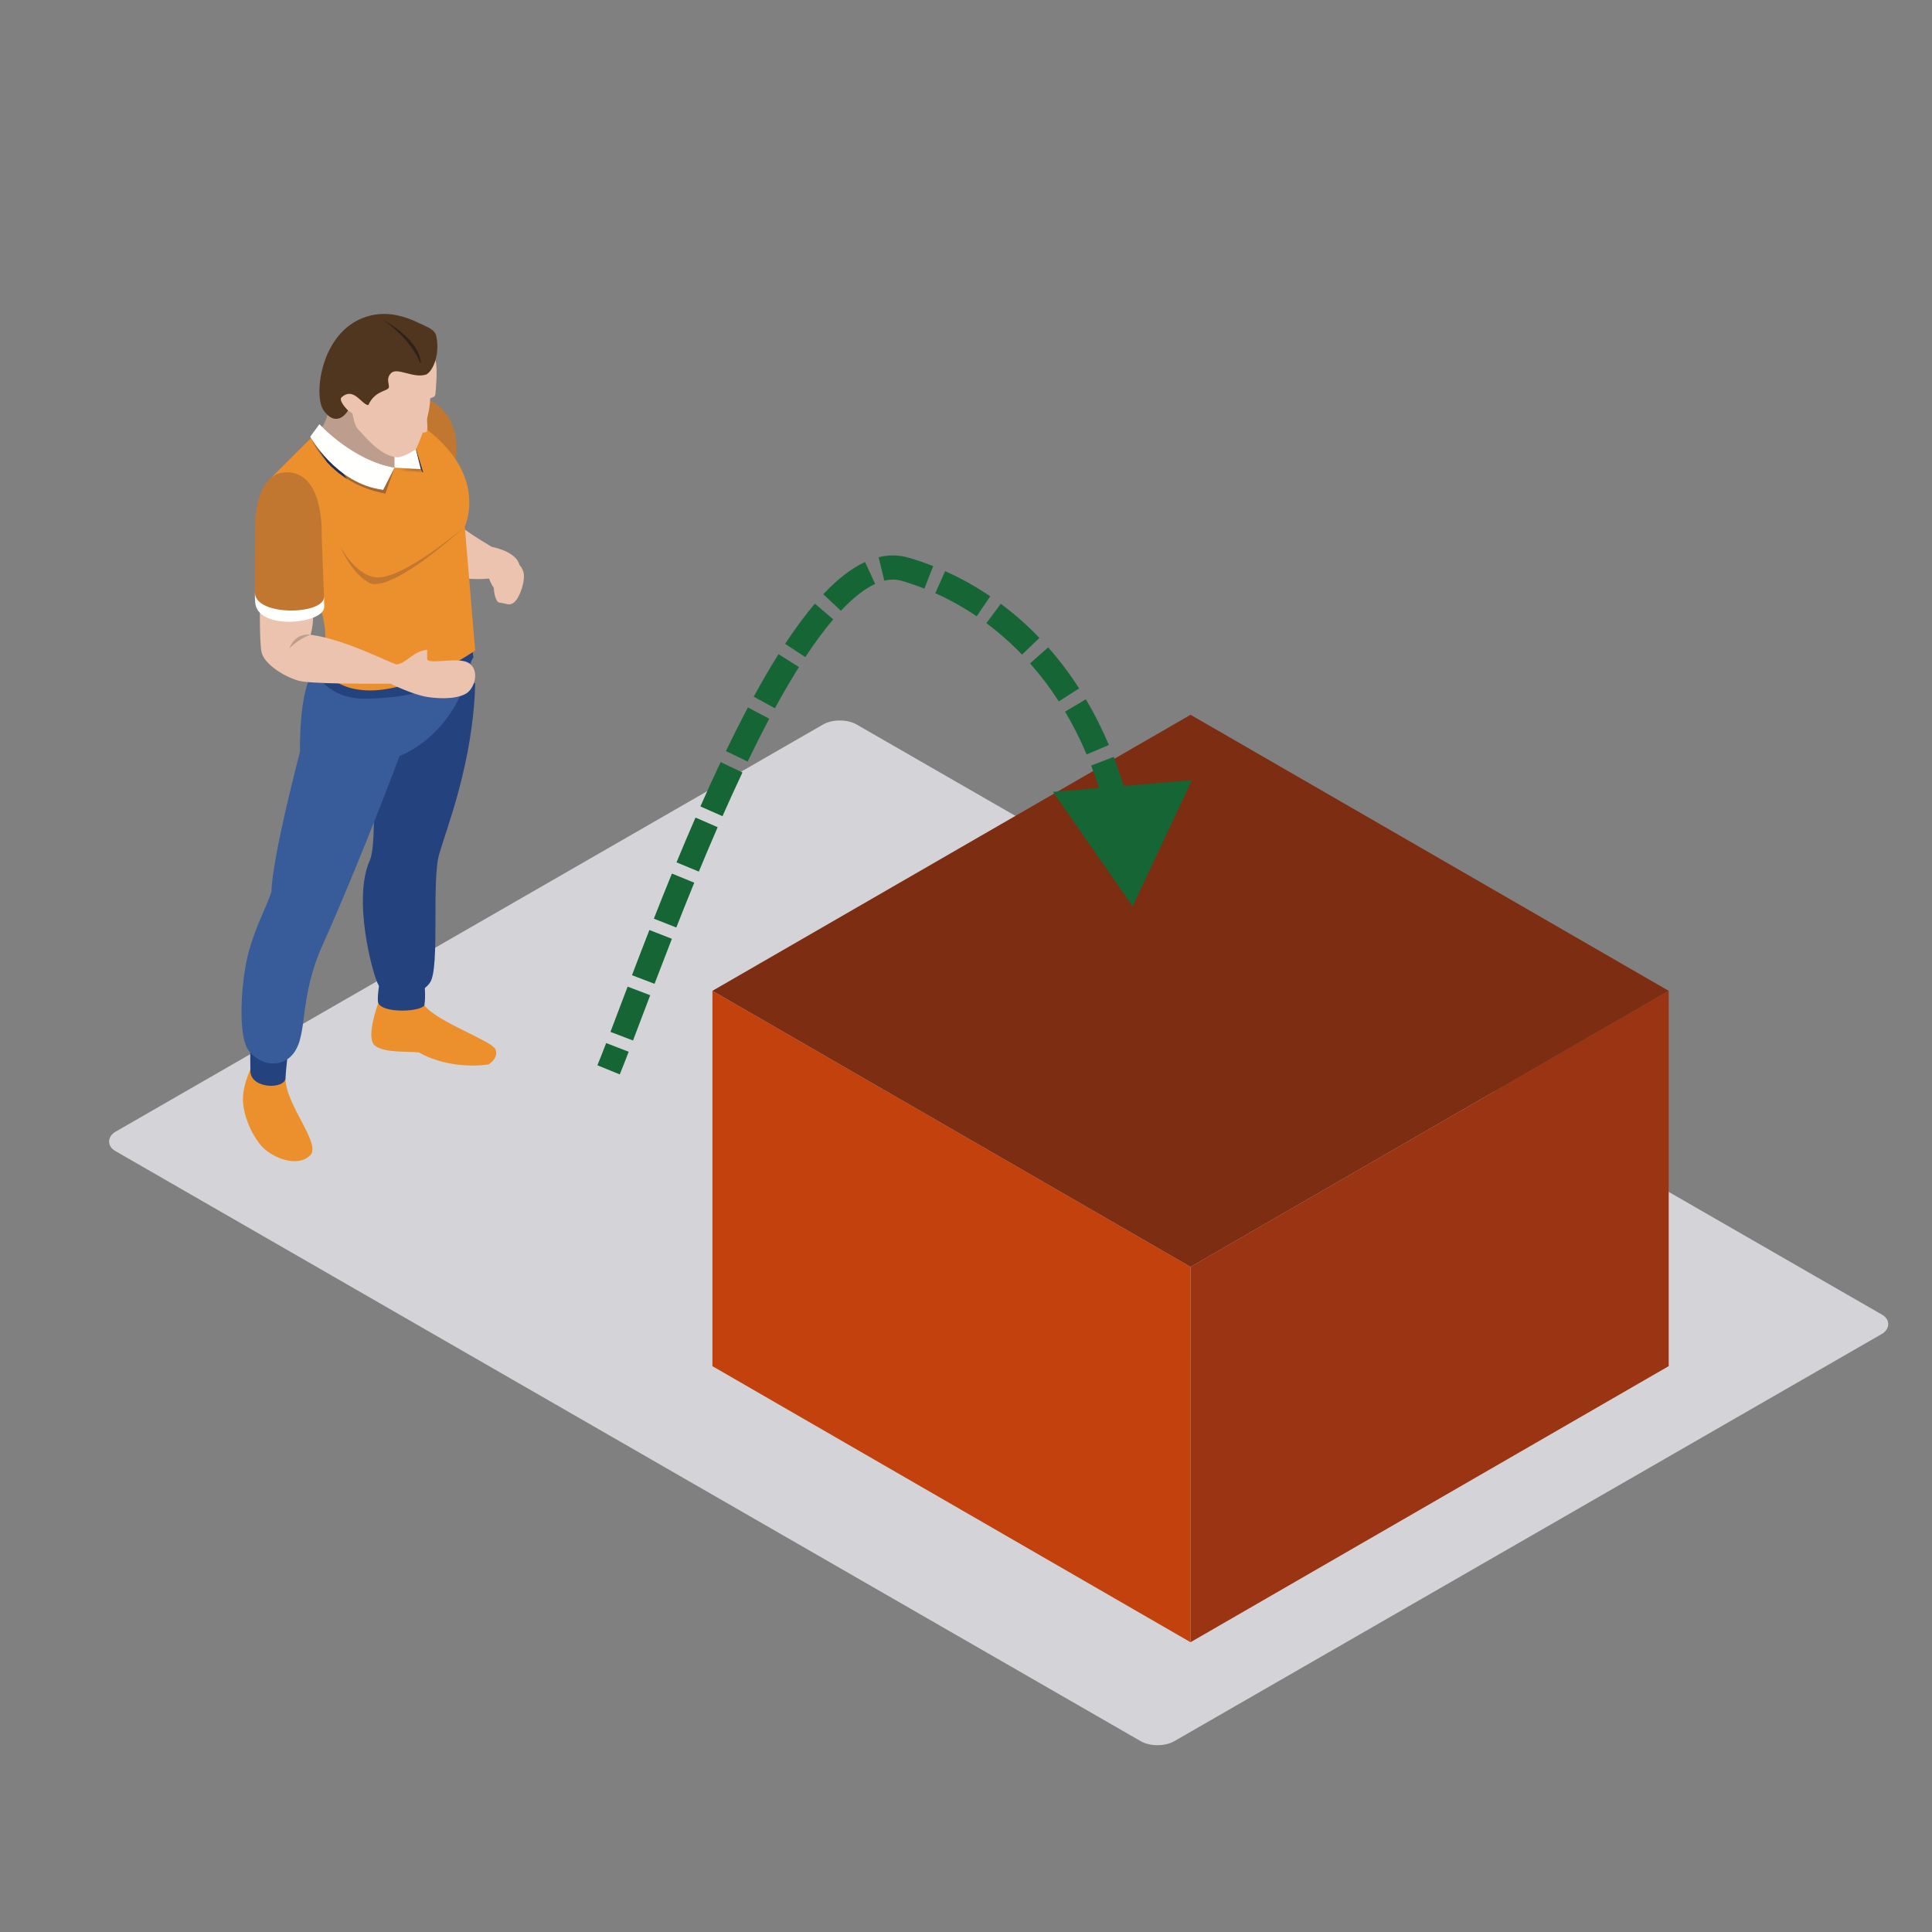 <svg width="800" height="800" viewBox="0 0 800 800" fill="none" xmlns="http://www.w3.org/2000/svg">
<rect x="0" y="0" width="800" height="800" fill="#808080" stroke="none"/>
<rect width="505.7" height="353.99" rx="8" transform="matrix(0.867 0.499 -0.867 0.499 347.765 296)" fill="#D4D4D8"/>
<rect width="228.614" height="155.43" transform="matrix(0.866 0.5 3.18422e-05 1 295 410.276)" fill="#C2410C"/>
<rect width="228.614" height="155.43" transform="matrix(0.866 -0.5 -3.18422e-05 1 492.997 524.565)" fill="#9A3412"/>
<rect width="228.614" height="228.614" transform="matrix(0.866 -0.5 0.866 0.5 295 410.281)" fill="#7C2D12"/>
<path d="M374.891 235.741L373.48 240.538L374.891 235.741ZM469 375.286L493.551 323.031L436.021 327.897L469 375.286ZM256.63 444.887C257.731 442.187 258.968 439.035 260.329 435.509L250.999 431.909C249.649 435.41 248.436 438.496 247.37 441.113L256.63 444.887ZM262.117 430.849C264.237 425.296 266.628 418.959 269.235 412.096L259.887 408.545C257.267 415.442 254.892 421.736 252.775 427.282L262.117 430.849ZM271.031 407.374C273.281 401.474 275.681 395.222 278.215 388.733L268.9 385.096C266.353 391.618 263.943 397.896 261.687 403.812L271.031 407.374ZM280.045 384.063C282.422 378.025 284.905 371.812 287.482 365.511L278.226 361.726C275.63 368.074 273.13 374.329 270.74 380.401L280.045 384.063ZM289.374 360.908C291.894 354.815 294.495 348.663 297.165 342.53L287.996 338.538C285.298 344.736 282.673 350.945 280.133 357.087L289.374 360.908ZM299.167 337.964C301.864 331.86 304.625 325.797 307.438 319.851L298.398 315.575C295.544 321.608 292.747 327.751 290.02 333.923L299.167 337.964ZM309.588 315.349C312.527 309.259 315.515 303.32 318.539 297.617L309.704 292.933C306.613 298.763 303.567 304.817 300.582 311.003L309.588 315.349ZM320.874 293.274C324.167 287.235 327.49 281.51 330.827 276.202L322.36 270.881C318.895 276.394 315.467 282.301 312.095 288.486L320.874 293.274ZM333.464 272.098C337.343 266.199 341.21 260.935 345.031 256.45L337.42 249.964C333.266 254.84 329.154 260.453 325.109 266.603L333.464 272.098ZM348.198 252.903C353.244 247.529 358.001 243.813 362.382 241.793L358.195 232.712C352.206 235.473 346.428 240.178 340.907 246.059L348.198 252.903ZM366.176 240.446C368.746 239.821 371.153 239.854 373.48 240.538L376.301 230.944C372.143 229.722 367.941 229.726 363.815 230.729L366.176 240.446ZM373.48 240.538C376.59 241.453 379.687 242.515 382.757 243.728L386.43 234.426C383.079 233.104 379.699 231.944 376.301 230.944L373.48 240.538ZM387.282 245.632C393.142 248.253 398.885 251.436 404.428 255.195L410.042 246.92C404.012 242.83 397.757 239.363 391.366 236.504L387.282 245.632ZM408.438 258.044C413.574 261.86 418.515 266.196 423.19 271.068L430.405 264.144C425.345 258.87 419.985 254.165 414.402 250.017L408.438 258.044ZM426.533 274.694C430.761 279.471 434.747 284.719 438.431 290.449L446.843 285.042C442.886 278.886 438.592 273.23 434.02 268.066L426.533 274.694ZM441.032 294.661C444.287 300.152 447.277 306.057 449.953 312.389L459.164 308.496C456.316 301.758 453.124 295.448 449.634 289.561L441.032 294.661ZM451.82 317.01C454.124 322.978 456.157 329.304 457.885 335.996L467.567 333.498C465.746 326.442 463.596 319.747 461.149 313.409L451.82 317.01ZM459.072 340.868C460.512 347.133 461.689 353.705 462.577 360.592L472.495 359.313C471.567 352.115 470.333 345.221 468.818 338.628L459.072 340.868Z" fill="#166534"/>
<path fill-rule="evenodd" clip-rule="evenodd" d="M176.972 165.286C195.29 173.428 187.301 198.02 187.301 198.02L167.8 183.537L169.286 168.122C169.286 168.122 173.688 164.177 176.972 165.286Z" fill="#C17730"/>
<path fill-rule="evenodd" clip-rule="evenodd" d="M203.68 226.454C203.68 226.454 195.911 222.009 189.929 217.383C182.16 218.06 189.748 239.343 189.748 239.343C189.748 239.343 197.264 240.134 202.519 239.579C203.923 243.646 206.637 245.865 206.637 245.865L213.788 242.911C213.788 242.911 215.731 237.046 215.102 233.962C213.788 228.231 203.68 226.454 203.68 226.454Z" fill="#EBC3AE"/>
<path fill-rule="evenodd" clip-rule="evenodd" d="M135.983 168.523C136.168 173.704 131.92 179.136 131.92 179.136L142.146 193.646L156.692 201.54L168.791 196.485L170.14 183.537L158.914 167.013L140.797 163.63C140.797 163.63 135.802 163.343 135.983 168.523Z" fill="#BD9D8D"/>
<path fill-rule="evenodd" clip-rule="evenodd" d="M175.725 416.272C181.114 423.242 203.188 430.763 205.037 434.338C206.885 437.914 202.323 440.754 202.323 440.754C202.323 440.754 187.156 443.464 173.507 435.817C169.782 435.239 159.107 436.187 155.189 432.918C151.276 429.65 156.633 415.352 156.633 415.352C156.633 415.352 170.325 409.307 175.725 416.272Z" fill="#EB902D"/>
<path fill-rule="evenodd" clip-rule="evenodd" d="M157.317 405.731C157.317 405.731 155.956 413.499 156.633 415.352C158.796 419.793 174.27 418.923 175.725 416.272C176.363 412.87 175.725 406.655 175.725 406.655L157.317 405.731Z" fill="#24427E"/>
<path fill-rule="evenodd" clip-rule="evenodd" d="M196.765 283.109C195.911 315.473 185.059 342.601 181.853 353.697C178.652 364.797 182.184 400.307 178.148 406.718C174.113 413.129 160.397 414.365 156.633 407.705C154.434 403.811 145.745 372.254 153.25 355.974C157.195 345.803 152.507 291.735 152.507 291.735C152.507 291.735 195.644 280.088 196.765 283.109Z" fill="#24427E"/>
<path fill-rule="evenodd" clip-rule="evenodd" d="M118.228 446.425C118.106 457.399 133.155 473.557 128.462 478.36C123.16 483.784 112.068 479.347 107.746 473.919C103.435 468.495 100.614 460.975 100.599 455.177C100.575 449.379 103.667 442.842 103.667 442.842C103.667 442.842 117.492 443.342 118.228 446.425Z" fill="#EB902D"/>
<path fill-rule="evenodd" clip-rule="evenodd" d="M103.678 431.38C103.678 431.38 103.557 435.88 103.678 443.463C103.8 451.047 117.984 451.11 118.228 446.425C118.539 440.502 119.707 432.367 119.707 432.367L103.678 431.38Z" fill="#24427E"/>
<path fill-rule="evenodd" clip-rule="evenodd" d="M130.059 278.091C123.652 284.895 124.218 311.284 124.218 311.284C124.218 311.284 112.804 354.44 112.399 369.234C109.999 376.451 106.396 382.304 103.187 393.404C99.977 404.5 98.011 429.158 103.187 435.326C108.367 441.489 116.745 442.229 121.434 436.313C127.68 428.419 123.577 413.578 133.521 391.43C149.305 356.273 165.483 313.007 165.483 313.007C165.483 313.007 189.992 304.621 195.663 271.573C188.513 274.535 134.807 273.988 130.059 278.091Z" fill="#385C9A"/>
<path fill-rule="evenodd" clip-rule="evenodd" d="M134.26 270.735L130.059 278.09C130.059 278.09 135.912 289.288 150.41 289.292C188.147 289.304 196.053 272.139 196.053 272.139L194.798 264.795L134.26 270.735Z" fill="#24427E"/>
<path fill-rule="evenodd" clip-rule="evenodd" d="M192.454 218.06L196.765 269.339C196.765 269.339 173.346 285.894 153.246 285.894C137.096 285.894 132.581 275.455 132.581 275.455C132.581 275.455 136.53 267.227 133.725 255.454C130.917 243.674 112.399 197.701 112.399 197.701L132.274 177.865C132.274 177.865 151.893 195.62 163.359 193.646C166.321 192.659 158.179 169.853 158.179 167.013C206.453 188.961 192.454 218.06 192.454 218.06Z" fill="#EB902D"/>
<path fill-rule="evenodd" clip-rule="evenodd" d="M140.797 226.135C140.797 226.135 146.469 237.172 154.584 238.899C165.082 241.672 192.454 218.06 192.454 218.06C192.454 218.06 164.224 244.205 153.738 241.672C145.974 238.533 140.797 226.135 140.797 226.135Z" fill="#C17730"/>
<mask id="mask0_7558_6897" style="mask-type:alpha" maskUnits="userSpaceOnUse" x="163" y="193" width="12" height="3">
<path d="M174.907 195.514L163.359 193.646L174.227 194.263L174.199 194.153C174.443 194.605 174.679 195.062 174.907 195.514Z" fill="white"/>
</mask>
<g mask="url(#mask0_7558_6897)">
<path fill-rule="evenodd" clip-rule="evenodd" d="M163.359 195.514H174.907V193.646H163.359V195.514Z" fill="#A46630"/>
</g>
<path fill-rule="evenodd" clip-rule="evenodd" d="M175.218 195.565L174.907 195.514C174.679 195.061 174.443 194.605 174.199 194.153L172.162 186.054C172.209 186.019 172.236 186.003 172.236 186.003C172.236 186.003 172.248 185.975 172.272 185.924L175.218 195.565Z" fill="#212E51"/>
<path fill-rule="evenodd" clip-rule="evenodd" d="M163.359 193.646L174.227 194.263L170.754 180.453L163.359 181.189V193.646Z" fill="#FFFFFE"/>
<path fill-rule="evenodd" clip-rule="evenodd" d="M180.28 149.226C181.362 151.846 180.434 161.954 180.28 163.248C180.127 164.543 178.974 164.543 178.148 164.916C177.873 174.443 172.236 186.003 172.236 186.003C172.236 186.003 166.938 189.661 164.098 189.33C156.692 188.469 150.041 179.344 148.377 177.865C146.713 176.382 145.974 171.206 145.974 171.206L144.121 169.971C140.054 171.76 139.503 170.096 139.503 170.096V161.404L142.827 149.226L156.633 139.208L174.227 137.91C174.227 137.91 179.202 146.599 180.28 149.226Z" fill="#EBC3AE"/>
<path fill-rule="evenodd" clip-rule="evenodd" d="M176.307 168.988C176.307 168.988 177.413 177.31 176.768 178.601C176.119 179.895 171.403 178.42 171.403 178.42L176.307 168.988Z" fill="#EBC3AE"/>
<path fill-rule="evenodd" clip-rule="evenodd" d="M144.121 169.971C144.121 169.971 140.302 166.274 141.289 164.673C146.339 159.858 149.675 167.505 152.507 167.753C154.973 162.325 159.292 162.081 160.649 160.968C162.002 159.858 159.292 157.27 161.88 154.556C164.468 151.846 171.127 156.904 176.555 155.052C179.635 153.325 182.223 146.052 180.618 139.02C180.001 136.313 176.477 135.224 173.102 133.599C167.709 131.003 160.92 128.895 153.49 130.638C132.789 135.57 129.572 163.929 134.012 169.971C139.747 177.775 144.121 169.971 144.121 169.971Z" fill="#50351F"/>
<path fill-rule="evenodd" clip-rule="evenodd" d="M158.674 132.49C175.316 141.859 174.211 150.737 174.211 150.737C174.211 150.737 171.127 141.246 158.674 132.49Z" fill="#2D2119"/>
<path fill-rule="evenodd" clip-rule="evenodd" d="M129.477 251.521C129.977 253.613 129.646 259.757 128.584 262.817C143.134 264.792 161.129 274.448 164.35 275.152C167.312 277.371 163.788 283.137 161.691 283.105C150.823 283.105 128.116 283.243 123.408 281.811C116.808 279.805 109.103 274.598 108.241 269.787C107.376 264.981 107.628 247.41 107.628 247.41C107.628 247.41 128.989 249.424 129.477 251.521Z" fill="#EBC3AE"/>
<path fill-rule="evenodd" clip-rule="evenodd" d="M105.531 245.566C105.555 247.198 105.59 248.453 105.653 249.133C106.023 261.279 134.26 258.506 134.26 251.293C134.26 250.585 134.225 249.125 134.162 247.21L105.531 245.566Z" fill="#FFFFFE"/>
<path fill-rule="evenodd" clip-rule="evenodd" d="M134.162 247.21C134.103 245.29 133.21 221.887 133.21 221.887C133.21 221.887 134.441 196.914 119.959 195.62C105.464 194.326 105.653 216.829 105.653 216.829C105.653 216.829 105.5 244.189 105.531 245.566C106.208 255.364 134.134 254.53 134.162 247.21Z" fill="#C17730"/>
<path fill-rule="evenodd" clip-rule="evenodd" d="M128.584 262.818C123.499 264.517 119.844 268.493 119.844 268.493C119.844 268.493 121.74 262.114 128.584 262.818Z" fill="#BD9D8D"/>
<path fill-rule="evenodd" clip-rule="evenodd" d="M161.691 283.105C161.691 283.105 170.761 287.605 176.894 288.592C183.022 289.58 190.896 289.348 193.976 286.453C197.064 283.554 198.318 276.938 193.878 274.413C189.437 271.884 176.894 275.424 176.894 272.831C176.894 271.353 176.894 270.043 176.894 269.052C170.754 269.787 168.909 274.228 164.35 275.152C163.477 275.707 161.691 283.105 161.691 283.105Z" fill="#EBC3AE"/>
<mask id="mask1_7558_6897" style="mask-type:alpha" maskUnits="userSpaceOnUse" x="130" y="177" width="3" height="3">
<path d="M130.913 179.222C130.881 179.163 130.862 179.136 130.862 179.136L130.854 179.144L132.274 177.216C132.274 177.216 132.474 177.417 132.864 177.775C132.773 177.913 132.691 178.042 132.608 178.164C132.388 177.968 132.274 177.865 132.274 177.865L130.913 179.222Z" fill="white"/>
</mask>
<g mask="url(#mask1_7558_6897)">
<path fill-rule="evenodd" clip-rule="evenodd" d="M130.854 179.222H132.864V177.216H130.854V179.222Z" fill="#246A7A"/>
</g>
<path fill-rule="evenodd" clip-rule="evenodd" d="M161.483 193.799C150.823 193.799 135.098 180.351 132.608 178.164C132.691 178.042 132.773 177.912 132.864 177.774C135.664 180.355 148.125 191.14 163.359 193.645C162.757 193.748 162.128 193.799 161.483 193.799Z" fill="#816C61"/>
<path fill-rule="evenodd" clip-rule="evenodd" d="M159.567 204.408C153.191 203.192 148.035 200.993 143.905 198.429C136.156 188.234 131.44 180.135 130.913 179.222L132.274 177.865C132.274 177.865 132.388 177.968 132.608 178.164C135.098 180.351 150.823 193.799 161.483 193.799C162.128 193.799 162.757 193.748 163.359 193.646L159.567 204.408ZM135.428 191.424C130.7 186.283 128.978 181.697 128.978 181.697L129.147 181.468C129.737 182.53 131.853 186.251 135.428 191.424Z" fill="#A46630"/>
<path fill-rule="evenodd" clip-rule="evenodd" d="M143.905 198.429C140.369 196.234 137.584 193.772 135.428 191.423C131.853 186.251 129.737 182.53 129.147 181.468L130.854 179.144L130.862 179.136C130.862 179.136 130.881 179.163 130.913 179.222C131.44 180.135 136.156 188.234 143.905 198.429Z" fill="#212E51"/>
<path fill-rule="evenodd" clip-rule="evenodd" d="M132.274 175.646C132.274 175.646 146.021 190.794 163.359 193.645L158.674 202.834C139.189 200.426 128.462 180.823 128.462 180.823L132.274 175.646Z" fill="#FFFFFE"/>
<path fill-rule="evenodd" clip-rule="evenodd" d="M208.793 240.37C209.328 240.586 209.772 240.405 210.071 240.185L210 240.354C210 240.354 209.528 240.964 208.687 240.629C207.853 240.283 207.935 239.516 207.935 239.516L208.01 239.343C208.065 239.709 208.258 240.149 208.793 240.37Z" fill="#94292A"/>
<path fill-rule="evenodd" clip-rule="evenodd" d="M213.135 235.178C213.135 235.178 207.204 234.002 205.343 237.884C203.522 241.684 204.742 249.307 206.822 249.535C209.595 249.845 210.838 250.892 212.608 249.645C215.306 247.749 217.643 240.244 216.762 236.956C215.94 233.872 213.949 233.18 213.949 233.18L213.135 235.178Z" fill="#EBC3AE"/>
</svg>
